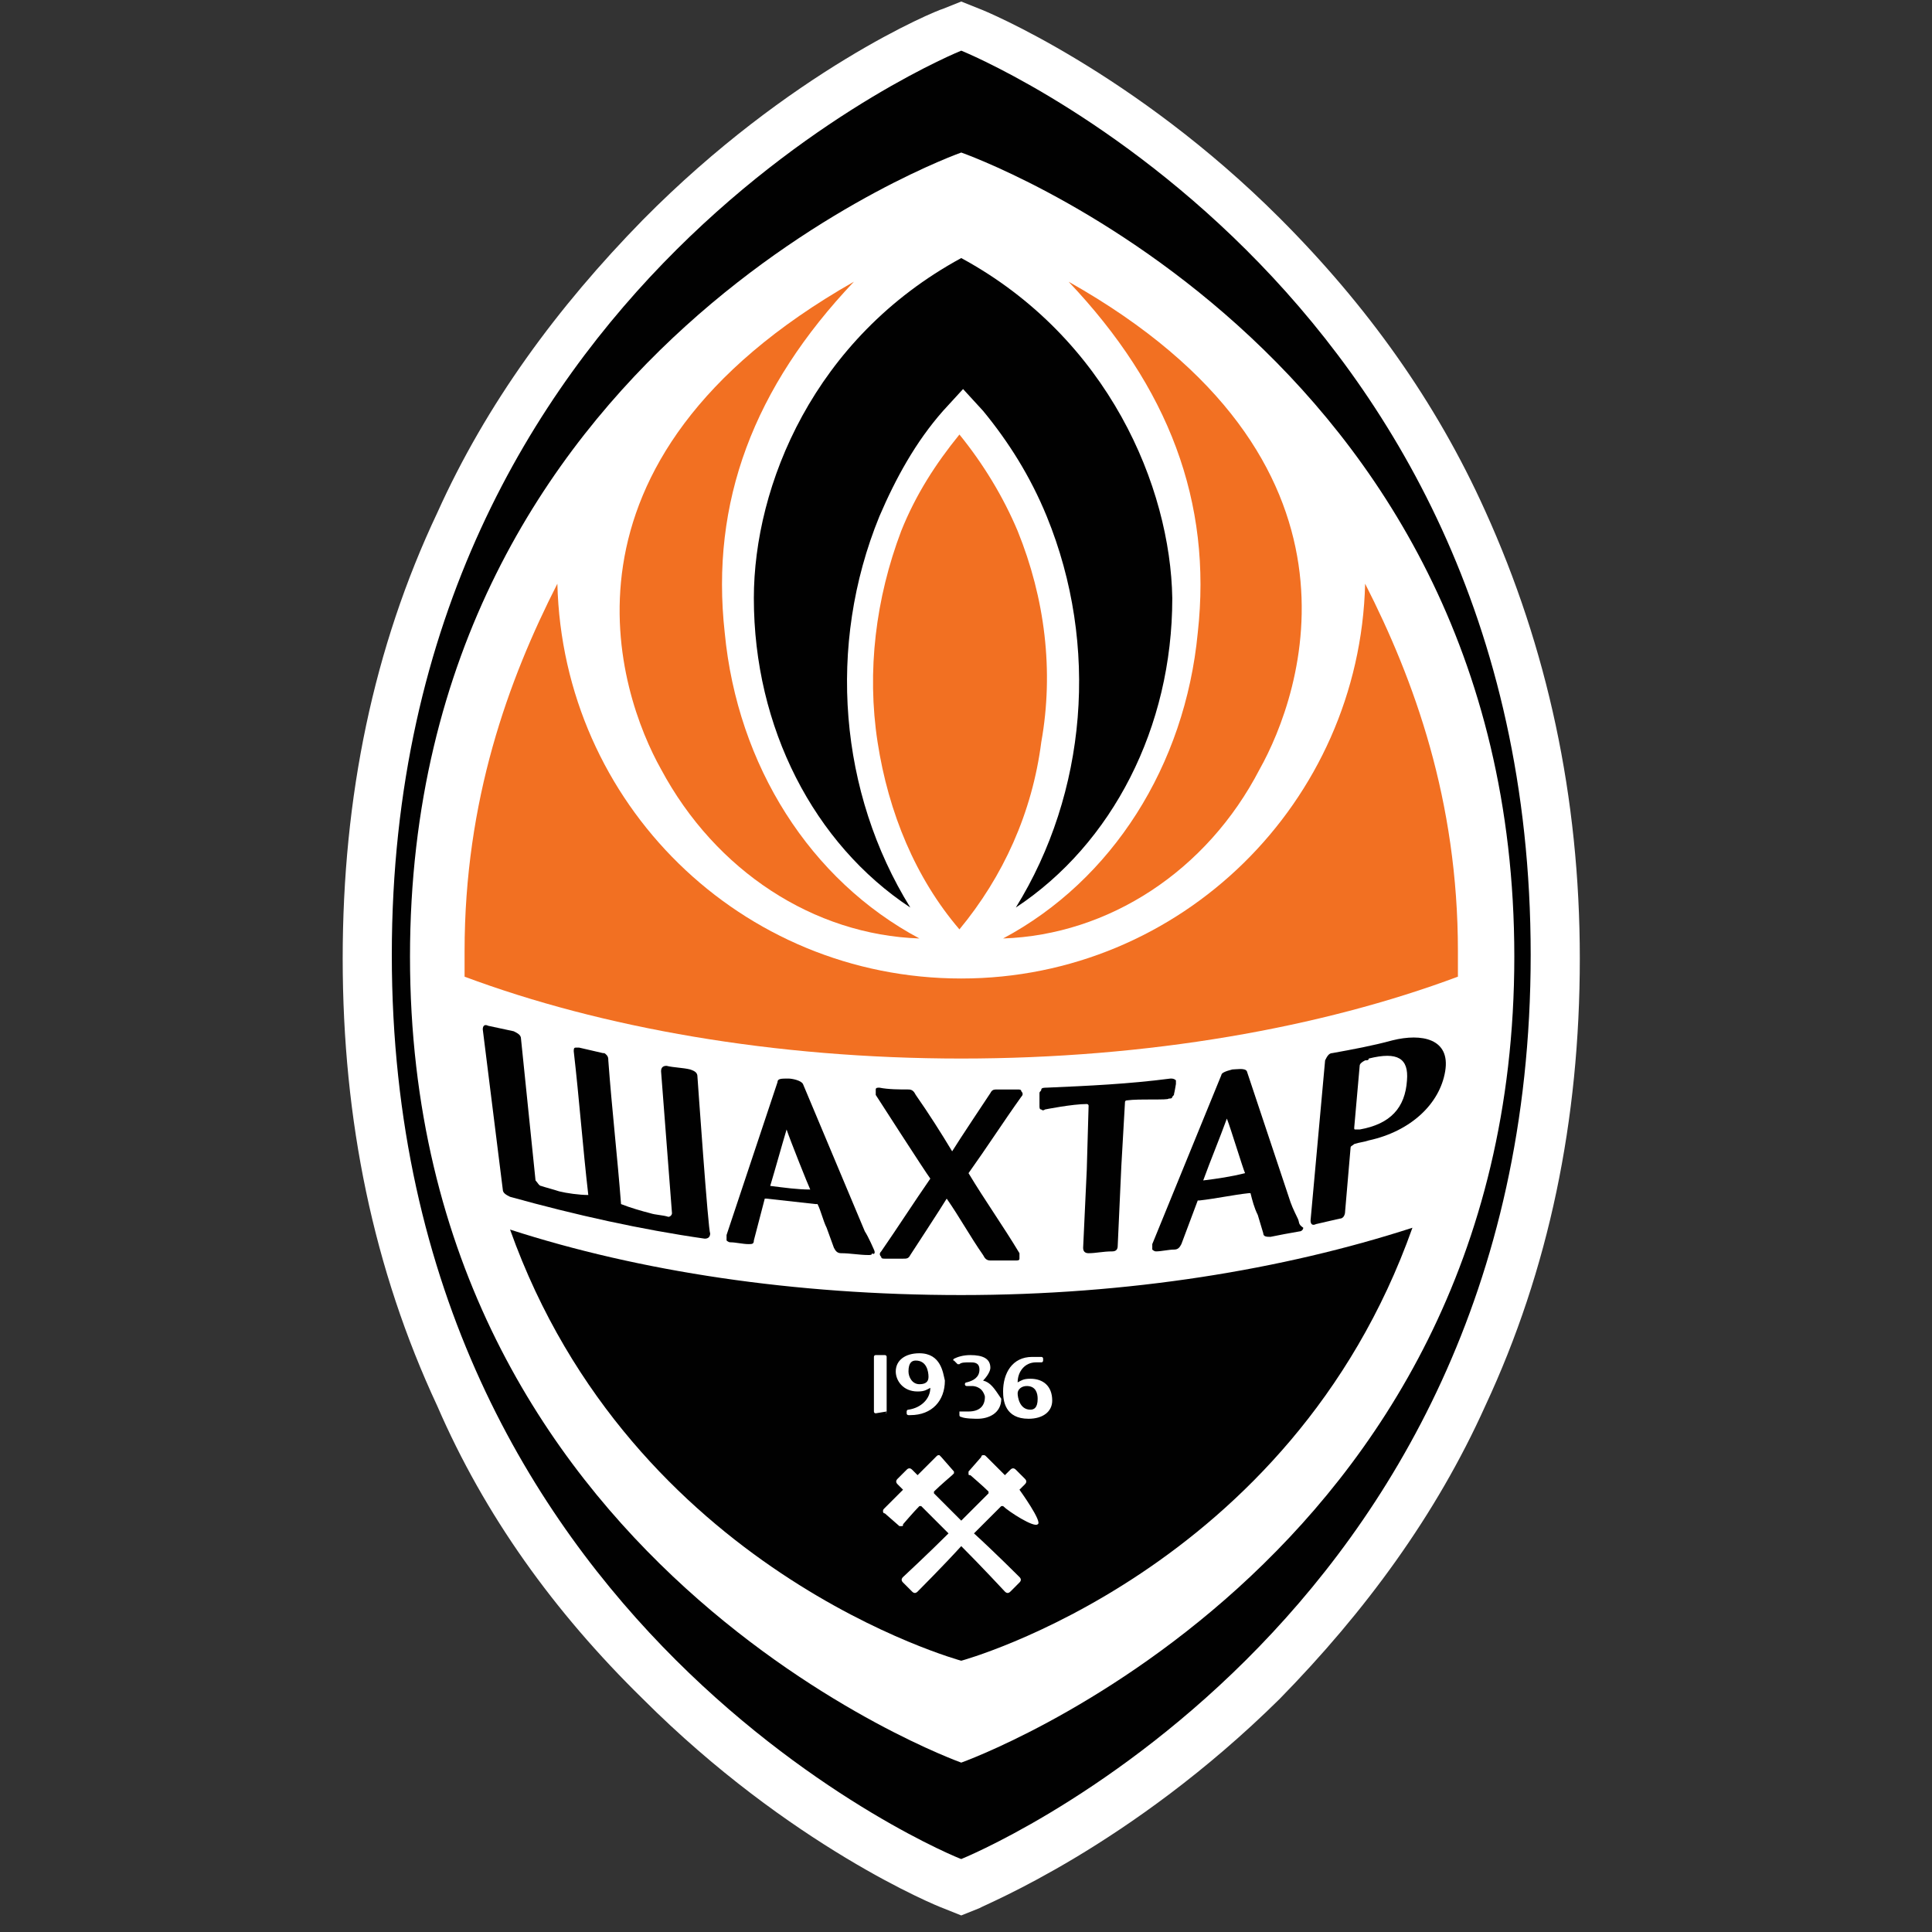<?xml version="1.0" encoding="UTF-8"?>
<svg width="500px" height="500px" viewBox="0 0 500 500" version="1.1" xmlns="http://www.w3.org/2000/svg" xmlns:xlink="http://www.w3.org/1999/xlink">
    <rect x="0" y="0" width="500" height="500" fill="#333333" stroke="none"/>
    <title>Team Logos / Soccer / UEFA / DON</title>
    <g id="Team-Logos-/-Soccer-/-UEFA-/-DON" stroke="none" stroke-width="1" fill="none" fill-rule="evenodd">
        <g id="shakhtar-logo" transform="translate(87, 0)" fill-rule="nonzero">
            <g id="g14" transform="translate(0.275, 0.396)" fill="#FFFFFF">
                <g id="g6" transform="translate(4.708, 4.708)">
                    <path d="M284.383,130.892 C272.142,103.583 254.721,79.571 233.063,57.913 C195.867,21.188 160.083,6.592 158.2,6.121 L157.258,5.65 L157.258,5.65 L157.258,5.65 L156.317,6.121 C154.904,6.592 118.179,21.658 81.454,57.913 C59.325,79.571 41.904,104.054 30.133,130.892 C14.125,164.792 6.121,202.458 6.121,242.95 C6.121,283.442 14.125,320.638 29.663,355.008 C41.904,382.317 59.325,406.329 80.983,427.988 C118.179,464.713 153.963,479.308 155.846,479.779 L157.258,480.25 L158.671,479.779 C160.083,479.308 196.808,464.242 233.533,427.988 C255.192,406.329 272.613,381.846 284.854,355.008 C300.392,321.108 308.396,283.913 308.396,242.95 C307.454,202.929 299.921,164.792 284.383,130.892 Z" id="path2"></path>
                    <path d="M156.788,485.9 L153.963,484.488 C152.55,484.017 114.883,468.479 77.688,431.283 C55.558,409.154 37.667,384.671 25.425,356.892 C9.417,322.05 1.413,283.913 1.413,242.95 C1.413,201.988 9.417,163.85 25.425,129.008 C38.138,101.229 56.029,76.746 77.688,54.617 C115.354,16.95 152.55,2.354 153.963,1.413 L156.788,0.471 L156.788,0.471 L156.788,0.471 L159.613,1.413 C161.025,1.883 198.692,17.421 235.888,54.617 C258.017,76.746 275.908,101.7 288.15,129.008 C304.158,163.379 312.163,201.517 312.163,242.95 C312.163,284.383 304.158,322.05 288.15,356.892 C275.438,384.671 257.546,409.154 235.888,431.283 C198.221,468.95 161.025,483.546 159.613,484.488 L156.788,485.9 Z M156.788,10.358 C151.608,12.713 118.65,27.308 84.279,61.208 C63.092,82.396 45.671,106.408 33.9,132.775 C18.363,166.204 10.829,202.929 10.829,242.95 C10.829,282.971 18.363,319.696 33.9,352.654 C46.142,379.492 63.092,403.033 84.279,424.221 C118.65,458.592 152.079,472.717 156.788,475.071 C161.967,473.188 195.396,458.121 229.296,424.221 C250.483,403.033 267.904,379.021 279.675,352.654 C294.742,319.225 302.746,282.5 302.746,242.95 C302.746,202.929 295.213,166.204 279.675,133.246 C267.433,106.408 250.483,82.867 229.296,61.679 C195.396,27.308 161.496,12.713 156.788,10.358 Z" id="path4"></path>
                </g>
                <g id="g12">
                    <path d="M161.496,490.608 L158.671,489.196 C157.258,488.725 119.592,473.188 82.396,435.992 C60.267,413.863 42.375,389.379 30.133,361.6 C14.125,326.758 6.121,288.621 6.121,247.658 C6.121,206.696 14.125,168.558 30.133,133.717 C42.846,105.938 60.738,81.454 82.396,59.325 C120.063,21.658 157.258,7.063 158.671,6.121 L161.496,5.179 L161.496,5.179 L161.496,5.179 L164.321,6.121 C165.733,6.592 203.4,22.129 240.596,59.325 C262.725,81.454 280.617,106.408 292.858,133.717 C308.867,168.088 316.871,206.225 316.871,247.658 C316.871,289.092 308.867,326.758 292.858,361.6 C280.146,389.379 262.254,413.863 240.596,435.992 C202.929,473.658 165.733,488.254 164.321,489.196 L161.496,490.608 Z M161.496,15.067 C156.317,17.421 123.358,32.017 88.988,65.917 C67.8,87.104 50.379,111.117 38.608,137.483 C23.071,170.913 15.538,207.638 15.538,247.658 C15.538,287.679 23.071,324.404 38.608,357.363 C50.85,384.2 67.8,407.742 88.988,428.929 C123.358,463.3 156.788,477.425 161.496,479.779 C166.675,477.896 200.104,462.829 234.004,428.929 C255.192,407.742 272.613,383.729 284.383,357.363 C299.45,323.933 307.454,287.208 307.454,247.658 C307.454,207.638 299.921,170.913 284.383,137.954 C272.142,111.117 255.192,87.575 234.004,66.388 C200.104,32.017 166.204,17.421 161.496,15.067 Z" id="path8"></path>
                    <path d="M161.496,495.317 L156.788,493.433 C155.375,492.963 117.238,477.425 79.1,439.288 C56.029,416.688 38.138,391.733 25.896,363.483 C9.417,328.171 1.413,289.563 1.413,247.658 C1.413,205.754 9.417,167.146 25.896,132.304 C38.608,104.054 56.971,79.1 79.1,56.5 C117.238,17.892 154.904,2.354 156.788,1.883 L161.496,0 L161.496,0 L161.496,0 L166.204,1.883 C167.617,2.354 206.225,18.363 243.892,56.029 C266.492,78.629 284.383,103.583 297.096,131.833 C313.104,167.146 321.579,205.754 321.579,247.658 C321.579,289.563 313.575,328.171 297.096,363.483 C284.383,391.733 266.021,416.688 243.892,439.288 C205.283,477.425 167.617,492.492 166.204,493.433 L161.496,495.317 Z M164.321,484.488 C163.85,484.488 163.379,484.958 163.379,484.958 L162.908,485.429 C162.908,484.958 163.379,484.488 164.321,484.488 L164.321,484.488 Z M161.496,20.246 C153.021,24.013 122.417,39.079 92.283,69.213 C71.096,89.929 54.617,113.942 42.846,139.838 C27.779,172.325 20.246,208.108 20.246,247.658 C20.246,286.738 27.779,322.992 42.846,355.479 C54.617,381.846 71.567,404.917 92.283,426.104 C123.358,456.708 153.492,471.304 161.496,475.071 C169.971,471.304 200.104,456.238 230.708,426.104 C251.896,405.388 268.375,381.375 280.146,355.479 C295.213,322.992 302.746,286.738 302.746,247.658 C302.746,208.579 295.213,172.325 280.146,139.838 C267.904,113.471 250.954,89.929 230.708,69.213 C200.104,39.079 169.5,24.013 161.496,20.246 Z M304.158,316.4 C300.392,331.467 295.213,345.592 289.092,359.246 C278.263,383.258 263.196,404.917 245.304,424.692 C263.667,404.917 278.263,382.788 289.092,359.246 C295.213,345.592 300.392,331.467 304.158,316.4 Z M10.829,247.658 C10.829,288.15 18.833,325.346 34.371,359.717 C42.846,378.55 54.146,396.442 67.329,411.979 C54.146,395.5 43.317,378.079 34.371,359.717 C18.833,325.346 10.829,288.15 10.829,247.658 Z M69.683,79.571 C55.088,96.992 43.317,115.825 33.9,135.6 C18.833,169.5 10.829,207.167 10.829,247.658 C10.829,207.167 18.833,169.5 34.371,135.6 C43.788,115.825 55.558,96.992 69.683,79.571 Z M276.379,112.529 C281.088,120.063 284.854,128.067 288.621,136.071 C294.271,147.842 298.508,160.554 302.275,173.267 C298.508,160.554 294.271,147.842 288.621,136.071 C285.325,128.067 281.088,120.063 276.379,112.529 L276.379,112.529 Z" id="path10"></path>
                </g>
            </g>
            <path d="M161.77,13.109 C161.77,13.109 14.4,72.434 14.4,247.113 C14.4,421.792 161.3,481.117 161.77,481.117 C161.77,481.117 309.141,421.792 309.141,247.113 C309.141,72.434 161.77,13.109 161.77,13.109 Z" id="path16" fill="#010101"></path>
            <path d="M161.77,39.475 C161.77,39.475 19.108,89.854 19.108,247.584 C19.108,405.313 161.77,456.163 161.77,456.163 C161.77,456.163 304.904,405.313 304.904,247.584 C304.904,89.384 161.77,39.475 161.77,39.475 Z" id="path18" fill="#FFFFFF"></path>
            <path d="M150.941,242.875 C122.691,227.809 103.858,198.146 100.562,163.775 C96.795,129.875 108.095,100.213 133.991,72.904 C52.066,119.517 73.254,179.784 84.083,199.088 C98.208,225.454 123.633,241.934 150.941,242.875 L150.941,242.875 Z" id="path20" fill="#F27022"></path>
            <path d="M161.77,335.159 C118.454,335.159 78.433,329.038 45.004,318.209 C76.55,406.725 161.77,429.796 161.77,429.796 C161.77,429.796 246.991,406.725 278.537,317.738 C245.108,328.567 205.087,335.159 161.77,335.159 L161.77,335.159 Z" id="path22" fill="#010101"></path>
            <path d="M266.295,151.063 C264.883,207.563 218.741,253.234 161.77,253.234 C104.8,253.234 58.658,208.034 57.245,151.063 C44.533,176.017 33.233,207.092 33.233,246.171 C33.233,248.525 33.233,250.879 33.233,252.763 C68.545,265.946 113.275,273.95 161.77,273.95 C210.266,273.95 254.995,265.946 290.308,252.763 C290.308,250.409 290.308,248.054 290.308,246.171 C290.308,207.092 279.008,176.017 266.295,151.063 L266.295,151.063 Z" id="path24" fill="#F27022"></path>
            <path d="M176.366,137.409 C172.6,128.463 167.42,119.988 161.3,112.454 C155.179,119.988 150,127.992 146.233,137.409 C139.641,154.829 137.287,173.663 140.112,192.025 C142.937,210.388 150,227.338 161.3,240.521 L161.3,240.521 L161.3,240.521 C172.6,226.867 180.133,210.388 182.487,192.025 C185.783,173.663 183.429,154.829 176.366,137.409 L176.366,137.409 Z" id="path26" fill="#F27022"></path>
            <path d="M172.6,242.875 C200.85,227.809 219.683,198.146 222.979,163.775 C226.745,129.875 215.445,100.213 189.55,72.904 C271.475,119.046 249.816,179.784 238.987,199.088 C225.333,225.454 199.908,241.934 172.6,242.875 L172.6,242.875 Z" id="path28" fill="#F27022"></path>
            <path d="M161.77,66.784 C123.633,87.5 108.095,125.638 108.095,154.829 C108.095,188.259 123.633,218.392 148.587,234.871 C130.225,205.209 126.929,167.071 140.583,133.642 C144.82,123.754 150,114.338 157.062,106.334 L162.241,100.684 L167.42,106.334 C174.012,114.338 179.662,123.284 183.9,133.642 C197.554,167.071 194.258,205.209 175.895,234.871 C200.85,218.392 216.387,188.259 216.387,154.829 C215.916,126.109 199.908,87.5 161.77,66.784 L161.77,66.784 Z" id="path30" fill="#010101"></path>
            <path d="M139.17,323.388 C139.17,323.388 137.758,320.092 136.816,318.679 L120.808,280.542 C120.337,279.6 117.983,279.129 117.041,279.129 C115.158,279.129 114.216,279.129 114.216,280.071 L101.033,319.621 C101.033,320.092 101.033,320.563 101.033,321.034 C101.033,321.034 101.504,321.504 101.975,321.504 C103.387,321.504 105.27,321.975 106.683,321.975 C107.625,321.975 108.095,321.975 108.095,321.034 L110.92,310.204 C110.92,310.204 110.92,310.204 111.391,310.204 C115.629,310.675 119.866,311.146 124.104,311.617 C124.104,311.617 124.104,311.617 124.575,311.617 L124.575,311.617 L124.575,311.617 C125.516,313.5 125.987,315.854 126.929,317.738 L128.812,322.917 C129.283,323.859 129.754,324.33 130.695,324.33 C133.05,324.33 135.404,324.8 137.758,324.8 C138.229,324.8 138.7,324.8 138.7,324.33 C139.17,324.8 139.641,324.33 139.17,323.388 L139.17,323.388 Z M112.333,306.909 C113.745,302.2 115.158,297.021 116.57,292.313 C117.512,295.138 122.22,306.909 122.691,307.85 C119.395,307.85 116.1,307.379 112.333,306.909 Z" id="path32" fill="#010101"></path>
            <path d="M248.875,315.384 C248.875,315.384 247.462,312.559 246.991,311.146 L235.691,277.246 C235.22,276.304 232.866,276.775 231.925,276.775 C230.041,277.246 229.1,277.717 229.1,278.188 L211.208,321.975 C211.208,322.446 211.208,322.917 211.208,323.388 C211.208,323.388 211.679,323.859 212.15,323.859 C213.562,323.859 215.445,323.388 216.858,323.388 C217.8,323.388 218.27,322.917 218.741,321.975 L222.979,310.675 C222.979,310.675 222.979,310.675 223.45,310.675 C227.687,310.204 231.925,309.263 236.162,308.792 C236.162,308.792 236.162,308.792 236.633,308.792 L236.633,308.792 L236.633,308.792 C237.104,310.675 237.575,312.559 238.516,314.442 L239.929,319.15 C239.929,320.092 240.87,320.092 241.812,320.092 C244.166,319.621 246.52,319.15 249.345,318.679 C249.816,318.679 250.287,318.209 250.287,317.738 C248.875,316.796 249.345,316.325 248.875,315.384 L248.875,315.384 Z M224.391,305.496 C226.275,300.317 228.629,294.667 230.512,289.488 C231.454,291.842 234.75,302.671 235.22,303.613 C231.454,304.554 228.158,305.025 224.391,305.496 Z" id="path34" fill="#010101"></path>
            <path d="M163.654,303.613 C168.362,297.021 172.6,290.429 177.308,283.838 C177.779,283.367 177.779,282.896 177.308,282.425 C177.308,281.954 176.837,281.954 176.366,281.954 C174.483,281.954 173.07,281.954 171.187,281.954 C170.245,281.954 169.775,281.954 169.304,282.896 C169.304,282.896 160.829,295.609 159.416,297.963 C156.591,293.254 153.295,288.075 150,283.367 L150,283.367 C149.529,282.425 149.058,281.954 148.116,281.954 C145.762,281.954 142.937,281.954 140.583,281.484 C140.112,281.484 139.641,281.484 139.641,281.954 C139.641,282.425 139.641,282.896 139.641,283.367 C139.641,283.367 152.354,303.142 153.766,305.025 C149.529,311.146 145.291,317.738 141.054,323.859 C140.583,324.33 140.583,324.8 141.054,325.271 C141.054,325.742 141.525,325.742 141.995,325.742 C143.408,325.742 145.291,325.742 146.704,325.742 C147.645,325.742 148.116,325.742 148.587,324.8 C148.587,324.8 156.591,312.559 158.004,310.204 C161.3,314.913 164.125,320.092 167.42,324.8 L167.42,324.8 C167.891,325.742 168.362,326.213 169.304,326.213 C171.658,326.213 174.012,326.213 175.895,326.213 C176.366,326.213 176.837,326.213 176.837,325.742 C176.837,325.271 176.837,324.8 176.837,324.33 C172.6,317.267 167.891,310.675 163.654,303.613 L163.654,303.613 Z" id="path36" fill="#010101"></path>
            <path d="M217.329,280.542 C217.329,280.071 217.329,280.071 217.329,279.6 C216.858,279.129 216.387,279.129 215.916,279.129 C205.087,280.542 194.729,281.013 183.9,281.484 C183.429,281.484 182.487,281.484 182.487,281.954 C182.487,282.425 182.016,282.425 182.016,282.896 L182.016,286.192 C182.016,286.663 182.016,287.134 182.487,287.134 C182.958,287.604 183.429,287.134 183.429,287.134 C183.429,287.134 190.491,285.721 194.258,285.721 C194.258,285.721 194.729,285.721 194.729,286.192 L194.258,302.671 L193.316,322.917 C193.316,323.859 193.787,324.33 194.729,324.33 C196.612,324.33 198.495,323.859 200.85,323.859 C201.791,323.859 202.262,323.388 202.262,322.446 L203.204,301.729 L204.145,285.25 C204.145,284.779 204.616,284.779 204.616,284.779 C207.912,284.309 215.445,284.779 215.445,284.309 C215.916,284.309 216.387,284.309 216.387,283.838 C216.858,283.367 216.858,283.367 216.858,282.896 C216.858,283.367 217.329,280.542 217.329,280.542 L217.329,280.542 Z" id="path38" fill="#010101"></path>
            <path d="M273.358,269.242 C268.179,270.654 263,271.596 257.82,272.538 C256.879,272.538 256.408,273.479 255.937,274.421 L254.054,295.138 L252.17,315.854 C252.17,316.796 252.641,317.267 253.583,316.796 C255.466,316.325 257.82,315.854 259.704,315.384 C260.645,315.384 261.116,314.442 261.116,313.5 L262.529,297.021 C262.529,296.55 263,296.55 263.47,296.079 C264.883,295.609 265.825,295.609 267.237,295.138 C278.066,292.784 285.6,285.721 287.012,277.246 C288.425,268.771 280.891,267.359 273.358,269.242 L273.358,269.242 Z M264.883,292.313 C264.412,292.313 264.412,292.313 263.941,292.313 C263.47,292.313 263.47,292.313 263.47,291.842 C263.941,286.663 264.412,281.013 264.883,275.834 C264.883,275.363 265.354,274.892 266.295,274.421 C266.766,274.421 267.237,274.421 267.237,273.95 C274.77,272.067 277.595,273.95 277.125,279.6 C276.654,286.663 272.887,290.9 264.883,292.313 Z" id="path40" fill="#010101"></path>
            <path d="M93.5,278.659 C93.5,277.717 93.029,277.246 91.616,276.775 C89.733,276.304 87.379,276.304 85.495,275.834 C84.554,275.834 84.083,276.304 84.083,277.246 L86.908,313.971 C86.908,314.442 86.437,314.913 85.966,314.913 C84.554,314.442 82.67,314.442 81.258,313.971 C79.375,313.5 76.079,312.559 73.725,311.617 C72.783,299.375 71.37,287.134 70.429,274.421 C70.429,273.95 70.429,273.479 69.958,273.009 C69.487,272.538 69.487,272.538 69.016,272.538 C67.133,272.067 64.779,271.596 62.895,271.125 C62.425,271.125 61.954,271.125 61.954,271.125 C61.483,271.125 61.483,271.596 61.483,272.067 C62.895,284.309 63.837,297.021 65.25,309.263 C62.895,309.263 59.6,308.792 57.716,308.321 C56.304,307.85 54.42,307.379 53.008,306.909 C52.537,306.909 52.066,305.967 51.595,305.496 L47.829,268.771 C47.829,267.829 46.887,267.359 45.945,266.888 C43.591,266.417 41.708,265.946 39.354,265.475 C38.412,265.004 37.941,265.475 37.941,266.417 L43.12,307.85 C43.12,308.792 44.062,309.263 45.004,309.734 C61.954,314.442 78.904,318.209 95.383,320.563 C96.325,320.563 96.795,320.092 96.795,319.15 C96.325,319.15 93.5,278.659 93.5,278.659 Z" id="path42" fill="#010101"></path>
            <path d="M142.466,365.292 L142.466,358.23 L142.466,351.167 C142.466,350.696 141.995,350.696 141.995,350.696 L139.641,350.696 C139.17,350.696 139.17,351.167 139.17,351.167 L139.17,358.23 L139.17,365.292 C139.17,365.763 139.641,365.763 139.641,365.763 L142.466,365.292 C141.995,366.234 142.466,365.763 142.466,365.292 Z" id="path44" fill="#FFFFFF"></path>
            <path d="M150.941,350.225 C147.175,350.225 144.82,352.109 144.82,354.934 C144.82,357.288 146.704,360.113 150.47,360.113 C152.354,360.113 152.825,359.642 153.766,359.171 L153.766,359.171 C153.766,361.996 151.412,364.35 148.116,364.821 L148.116,364.821 C147.645,364.821 147.645,365.292 147.645,365.292 L147.645,365.292 L147.645,365.763 L147.645,365.763 C147.645,366.234 148.116,366.234 148.116,366.234 L148.587,366.234 C154.237,366.234 157.533,362.467 157.533,357.288 C157.062,355.405 156.591,350.225 150.941,350.225 L150.941,350.225 Z M150.941,358.23 C149.058,358.23 148.116,356.346 148.116,354.934 C148.116,352.58 149.058,352.109 150,352.109 C152.825,352.109 153.295,354.934 153.295,356.346 C153.295,357.759 152.354,358.23 150.941,358.23 L150.941,358.23 Z" id="path46" fill="#FFFFFF"></path>
            <path d="M167.42,357.288 C168.362,356.346 169.304,354.934 169.304,353.992 C169.304,351.638 167.42,350.696 164.125,350.696 C162.241,350.696 160.829,351.167 159.887,351.638 L159.887,351.638 L159.887,351.638 C159.887,351.638 159.416,352.109 159.887,352.109 L160.358,352.58 C160.358,352.58 160.358,352.58 160.829,353.05 L161.3,353.05 C161.77,352.58 162.712,352.58 164.125,352.58 C165.066,352.58 166.479,352.58 166.479,354.463 C166.479,356.346 165.066,357.288 163.183,357.759 L163.183,357.759 C162.712,357.759 162.712,358.23 162.712,358.23 L162.712,358.23 C162.712,358.23 162.712,358.7 163.183,358.7 C163.183,358.7 164.125,358.7 164.595,358.7 C165.537,358.7 166.479,359.171 166.95,359.642 C167.42,360.113 167.891,361.055 167.891,361.525 C167.891,363.88 166.479,365.292 163.654,365.292 L163.183,365.292 C162.712,365.292 162.241,365.292 161.77,365.292 L161.3,365.292 C161.3,365.292 161.3,365.292 161.3,365.763 L161.3,366.234 L161.3,366.234 C161.3,366.705 161.77,366.705 161.77,366.705 C162.712,367.175 165.537,367.175 166.008,367.175 C168.833,367.175 172.129,365.763 172.129,361.996 C170.245,359.171 169.304,357.759 167.42,357.288 L167.42,357.288 Z" id="path48" fill="#FFFFFF"></path>
            <path d="M179.662,356.817 C177.779,356.817 177.308,357.288 176.366,357.759 L176.366,357.759 C176.366,354.934 178.25,352.58 181.075,352.58 C181.075,352.58 181.075,352.58 181.545,352.58 C182.016,352.58 182.487,352.58 182.487,352.58 L182.487,352.58 C182.958,352.58 182.958,352.109 182.958,352.109 L182.958,352.109 L182.958,351.638 L182.958,351.638 C182.958,351.167 182.487,351.167 182.487,351.167 C182.016,351.167 181.545,351.167 180.604,351.167 L180.133,351.167 C174.954,351.167 172.6,355.405 172.6,360.113 C172.6,362.467 173.07,367.175 179.191,367.175 C182.958,367.175 185.312,365.292 185.312,362.467 C185.312,358.7 182.958,356.817 179.662,356.817 Z M179.662,364.821 C176.837,364.821 176.366,361.525 176.366,360.584 C176.366,359.642 177.308,358.7 178.72,358.7 C181.075,358.7 181.545,360.584 181.545,361.996 C181.545,364.35 180.604,364.821 179.662,364.821 Z" id="path50" fill="#FFFFFF"></path>
            <path d="M176.837,385.538 C177.779,384.596 178.25,384.125 178.25,384.125 C178.72,383.655 178.72,383.184 178.25,382.713 L175.895,380.359 C175.425,379.888 174.954,379.888 174.483,380.359 C174.483,380.359 174.012,380.83 173.07,381.771 L168.362,377.063 C167.891,376.592 167.891,376.592 167.42,376.592 C167.42,376.592 166.95,376.592 166.95,377.063 L163.654,380.83 L163.654,381.3 C163.654,381.771 163.654,381.771 164.125,381.771 C164.125,381.771 167.42,384.596 168.833,386.009 L168.833,386.48 C168.833,386.48 163.183,392.13 161.77,393.542 C160.358,392.13 154.708,386.48 154.708,386.48 L154.708,386.009 C156.12,384.596 159.416,381.771 159.416,381.771 L159.887,381.3 L159.887,380.83 L156.591,377.063 L156.12,376.592 C155.65,376.592 155.65,376.592 155.179,377.063 L150.47,381.771 C149.529,380.83 149.058,380.359 149.058,380.359 C148.587,379.888 148.116,379.888 147.645,380.359 L145.291,382.713 C144.82,383.184 144.82,383.655 145.291,384.125 C145.291,384.125 145.762,384.596 146.704,385.538 L141.995,390.246 C141.525,390.717 141.525,390.717 141.525,391.188 C141.525,391.188 141.525,391.659 141.995,391.659 L145.762,394.955 L146.233,394.955 C146.704,394.955 146.704,394.955 146.704,394.484 C146.704,394.484 149.529,391.188 150.941,389.775 L151.412,389.775 C151.412,389.775 157.062,395.425 158.475,396.838 C153.295,402.017 146.704,408.138 146.704,408.138 C146.233,408.609 146.233,409.08 146.704,409.55 L149.058,411.905 C149.529,412.375 150,412.375 150.47,411.905 C150.47,411.905 157.062,405.313 161.77,400.134 C166.95,405.313 173.07,411.905 173.07,411.905 C173.541,412.375 174.012,412.375 174.483,411.905 L176.837,409.55 C177.308,409.08 177.308,408.609 176.837,408.138 C176.837,408.138 170.245,401.546 165.066,396.838 C166.479,395.425 172.129,389.775 172.129,389.775 L172.6,389.775 C174.012,391.188 180.604,395.425 181.545,394.484 C182.958,394.013 176.837,385.538 176.837,385.538 L176.837,385.538 Z" id="path52" fill="#FFFFFF"></path>
        </g>
    </g>
</svg>